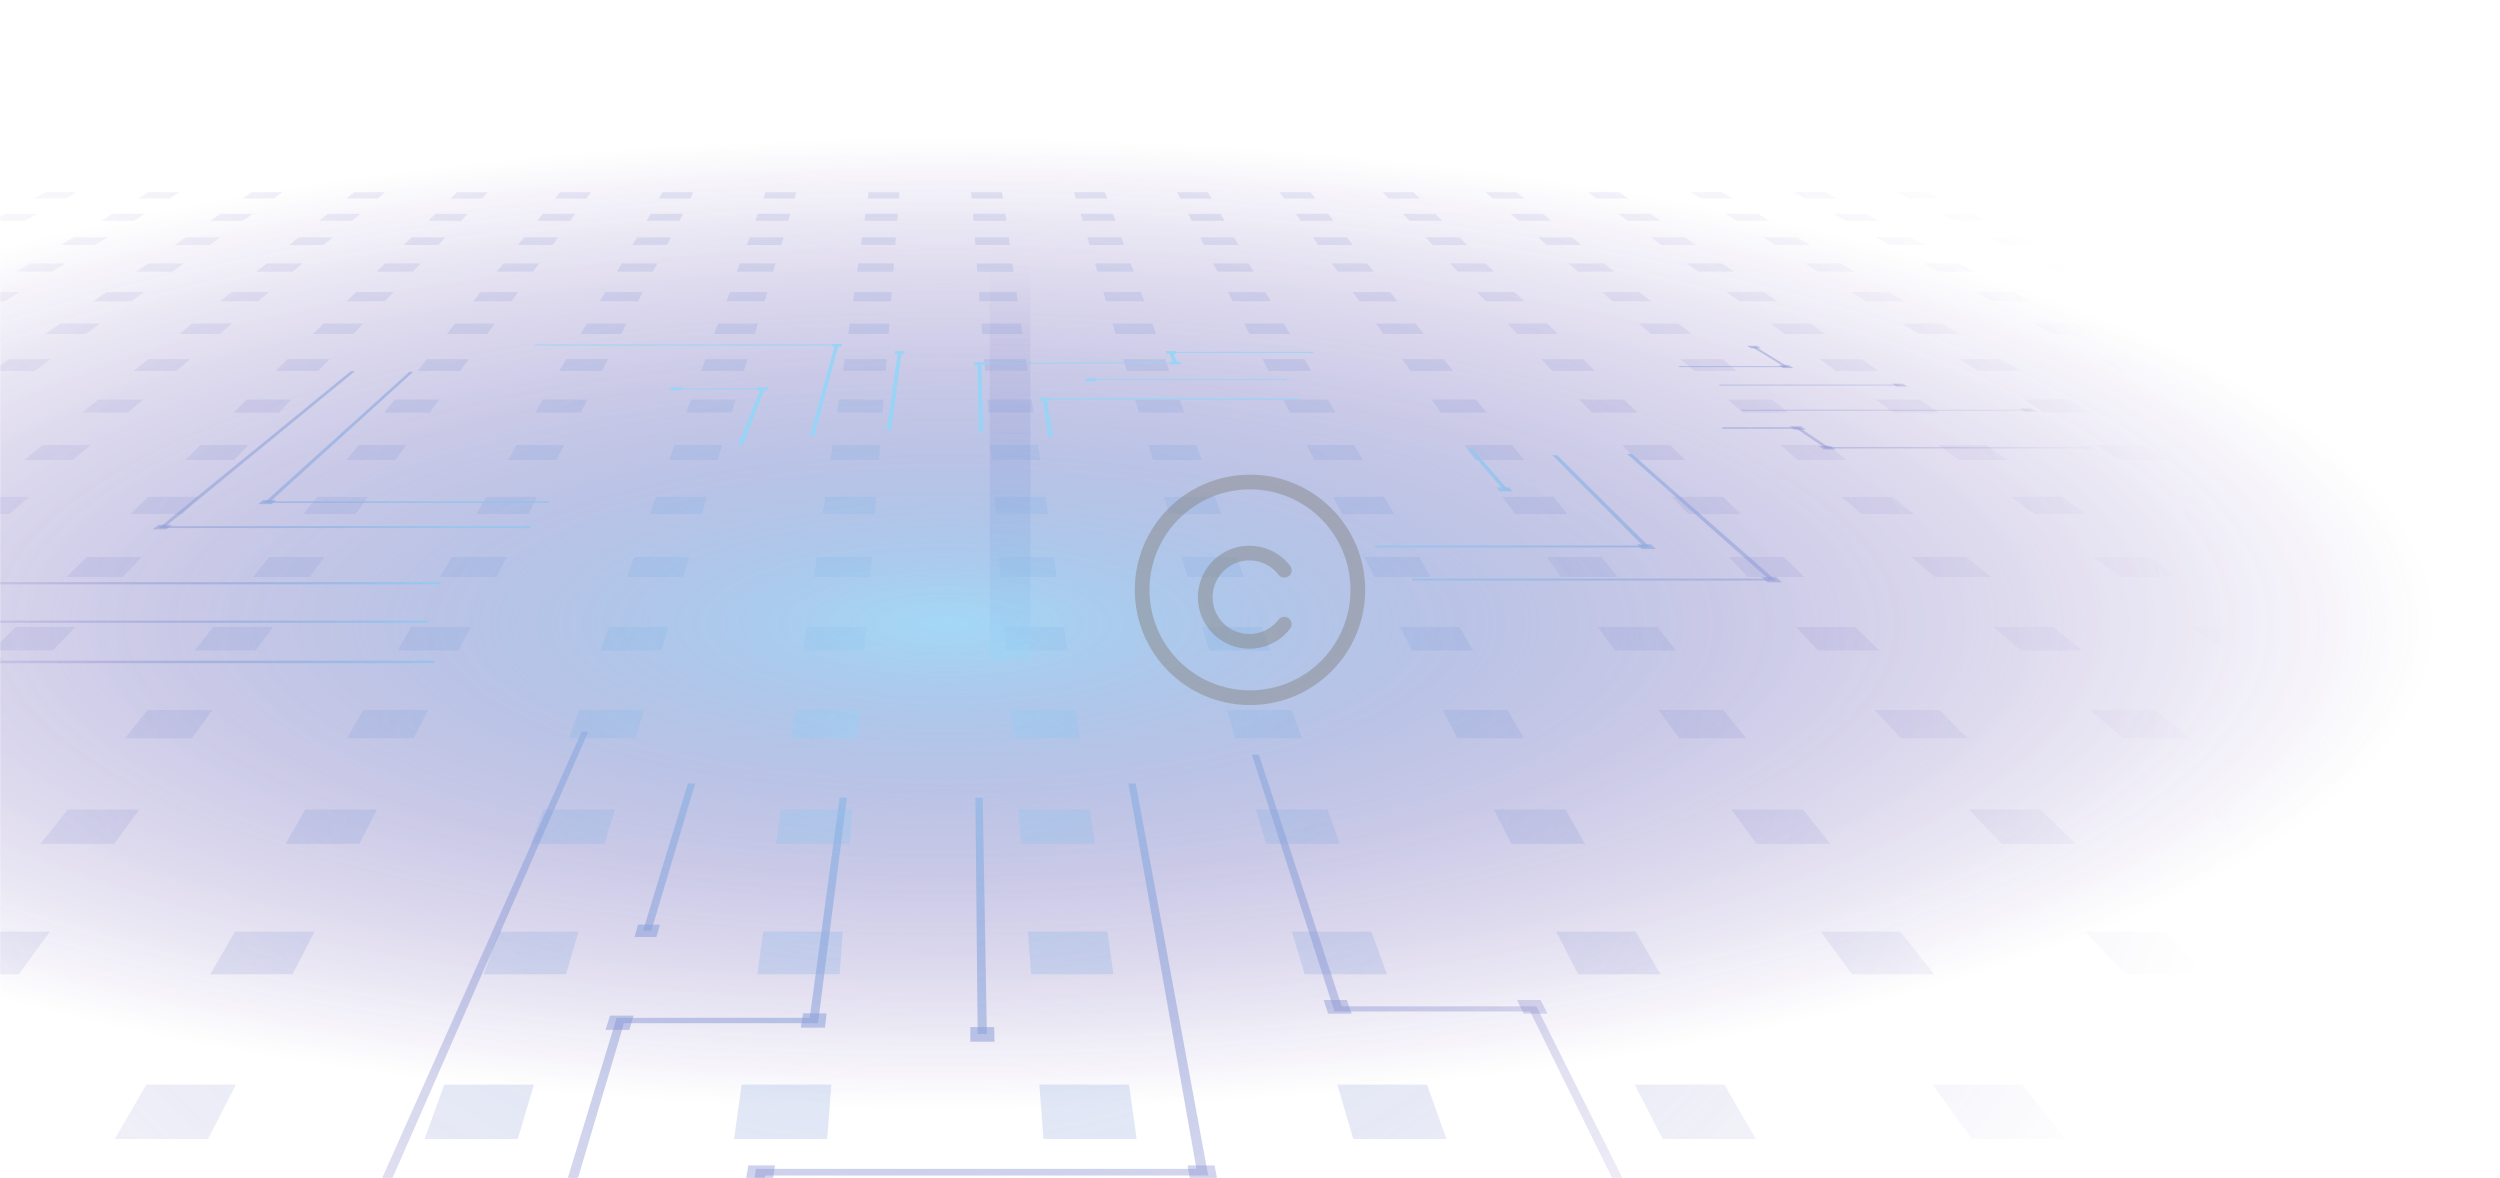 <svg xmlns="http://www.w3.org/2000/svg" width="1530" height="721" viewBox="0 0 1530 721" fill="none"><g clip-path="url(#clip0_22120_183)"><g opacity="0.7"><mask id="mask0_22120_183" style="mask-type:luminance" maskUnits="userSpaceOnUse" x="0" y="-252" width="2025" height="974"><path d="M0 -252H2024.24V721.192H0V-252Z" fill="white"></path></mask><g mask="url(#mask0_22120_183)"><path opacity="0.89" d="M576.715 679.151C67.722 679.151 -344.898 545.997 -344.898 381.743C-344.898 217.489 67.722 84.335 576.715 84.335C1085.71 84.335 1498.33 217.489 1498.33 381.743C1498.33 545.997 1085.71 679.151 576.715 679.151Z" fill="url(#paint0_radial_22120_183)"></path></g><mask id="mask1_22120_183" style="mask-type:luminance" maskUnits="userSpaceOnUse" x="0" y="-252" width="2025" height="974"><path d="M0 -252H2024.24V721.192H0V-252Z" fill="white"></path></mask><g mask="url(#mask1_22120_183)"><path opacity="0.45" d="M1443.05 121.511H1423.78L1412.49 117.618H1431.37L1443.05 121.511ZM1379.21 121.511H1359.94L1349.43 117.618H1368.31L1379.21 121.511ZM1315.56 121.511H1296.29L1286.76 117.618H1305.64L1315.56 121.511ZM1251.72 121.511H1232.45L1223.69 117.618H1242.57L1251.72 121.511ZM1187.88 121.511H1168.61L1160.63 117.618H1179.51L1187.88 121.511ZM1124.23 121.511H1104.96L1097.96 117.618H1116.84L1124.23 121.511ZM1060.39 121.511H1041.12L1034.89 117.618H1053.77L1060.39 121.511ZM996.549 121.511H977.28L971.83 117.618H990.71L996.549 121.511ZM932.903 121.511H913.634L909.157 117.618H928.037L932.903 121.511ZM869.061 121.511H849.792L846.094 117.618H864.974L869.061 121.511ZM805.22 121.511H785.95L783.031 117.618H801.911L805.22 121.511ZM741.573 121.511H722.304L720.357 117.618H739.237L741.573 121.511ZM677.732 121.511H658.462L657.295 117.618H676.175L677.732 121.511ZM613.89 121.511H594.621L594.232 117.618H613.111L613.89 121.511ZM550.244 121.511H530.974L531.558 117.618H550.438L550.244 121.511ZM486.402 121.511H467.133L468.495 117.618H487.375L486.402 121.511ZM422.561 121.511H403.292L405.432 117.618H424.312L422.561 121.511ZM358.914 121.511H339.644L342.759 117.618H361.639L358.914 121.511ZM295.072 121.511H275.803L279.696 117.618H298.576L295.072 121.511ZM231.231 121.511H211.962L216.828 117.618H235.708L231.231 121.511ZM167.584 121.511H148.315L153.96 117.618H172.839L167.584 121.511ZM103.743 121.511H84.474L90.897 117.618H109.777L103.743 121.511ZM39.901 121.511H20.632L28.029 117.618H46.908L39.901 121.511ZM-23.745 121.511H-43.014L-34.84 117.618H-15.96L-23.745 121.511ZM-87.587 121.511H-106.856L-97.902 117.618H-79.023L-87.587 121.511ZM-151.428 121.511H-170.697L-160.771 117.618H-141.891L-151.428 121.511ZM-215.27 121.511H-234.539L-223.834 117.618H-204.954L-215.27 121.511ZM-267.628 117.618L-278.916 121.511H-298.185L-286.702 117.618H-267.628ZM1483.34 135.136H1463.29L1451.03 130.854H1470.88L1483.34 135.136ZM1416.58 135.136H1396.53L1385.05 130.854H1404.9L1416.58 135.136ZM1349.82 135.136H1329.77L1319.26 130.854H1339.11L1349.82 135.136ZM1283.06 135.136H1263.01L1253.47 130.854H1273.33L1283.06 135.136ZM1216.49 135.136H1196.44L1187.88 130.854H1207.73L1216.49 135.136ZM1149.73 135.136H1129.68L1121.9 130.854H1141.75L1149.73 135.136ZM1082.97 135.136H1062.92L1056.11 130.854H1075.96L1082.97 135.136ZM1016.21 135.136H996.16L990.321 130.854H1010.17L1016.21 135.136ZM949.447 135.136H929.399L924.533 130.854H944.386L949.447 135.136ZM882.686 135.136H862.638L858.551 130.854H878.404L882.686 135.136ZM816.119 135.136H796.072L792.958 130.854H812.811L816.119 135.136ZM749.358 135.136H729.311L727.17 130.854H747.023L749.358 135.136ZM682.598 135.136H662.55L661.382 130.854H681.235L682.598 135.136ZM615.837 135.136H595.789L595.4 130.854H615.253L615.837 135.136ZM549.076 135.136H529.028L529.612 130.854H549.465L549.076 135.136ZM482.314 135.136H462.267L463.824 130.854H483.677L482.314 135.136ZM415.748 135.136H395.7L398.231 130.854H418.084L415.748 135.136ZM348.987 135.136H328.939L332.249 130.854H352.102L348.987 135.136ZM282.226 135.136H262.179L266.461 130.854H286.314L282.226 135.136ZM215.465 135.136H195.418L200.673 130.854H220.526L215.465 135.136ZM148.704 135.136H128.657L134.885 130.854H154.738L148.704 135.136ZM81.943 135.136H61.895L68.903 130.854H88.756L81.943 135.136ZM15.377 135.136H-4.671L3.31 130.854H23.163L15.377 135.136ZM-51.384 135.136H-71.431L-62.478 130.854H-42.82L-51.384 135.136ZM-118.145 135.136H-138.193L-128.266 130.854H-108.413L-118.145 135.136ZM-184.906 135.136H-204.954L-194.248 130.854H-174.395L-184.906 135.136ZM-251.667 135.136H-271.715L-260.036 130.854H-240.183L-251.667 135.136ZM-318.428 135.136H-338.476L-325.824 130.854H-305.971L-318.428 135.136ZM1527.52 149.928H1506.5L1492.88 145.257H1513.7L1527.52 149.928ZM1457.65 149.928H1436.43L1423.98 145.257H1444.8L1457.65 149.928ZM1387.58 149.928H1366.56L1355.07 145.257H1375.9L1387.58 149.928ZM1317.7 149.928H1296.68L1286.17 145.257H1307L1317.7 149.928ZM1247.63 149.928H1226.61L1217.07 145.257H1237.9L1247.63 149.928ZM1177.76 149.928H1156.74L1148.17 145.257H1169L1177.76 149.928ZM1107.69 149.928H1086.67L1079.27 145.257H1100.1L1107.69 149.928ZM1037.81 149.928H1016.79L1010.37 145.257H1031.19L1037.81 149.928ZM967.743 149.928H946.722L941.272 145.257H962.098L967.743 149.928ZM897.868 149.928H876.847L872.37 145.257H893.196L897.868 149.928ZM827.798 149.928H806.777L803.468 145.257H824.294L827.798 149.928ZM757.923 149.928H736.902L734.566 145.257H755.198L757.923 149.928ZM687.853 149.928H666.832L665.469 145.257H686.296L687.853 149.928ZM617.977 149.928H596.957L596.567 145.257H617.394L617.977 149.928ZM547.908 149.928H526.887L527.471 145.257H548.297L547.908 149.928ZM478.033 149.928H457.012L458.764 145.257H479.59L478.033 149.928ZM408.158 149.928H387.136L389.861 145.257H410.687L408.158 149.928ZM338.088 149.928H317.067L320.765 145.257H341.591L338.088 149.928ZM268.212 149.928H247.191L251.863 145.257H272.494L268.212 149.928ZM198.142 149.928H177.121L182.766 145.257H203.592L198.142 149.928ZM128.267 149.928H107.051L113.864 145.257H134.691L128.267 149.928ZM58.197 149.928H37.176L44.962 145.257H65.788L58.197 149.928ZM-11.678 149.928H-32.699L-23.94 145.257H-3.114L-11.678 149.928ZM-81.748 149.928H-102.768L-93.037 145.257H-72.21L-81.748 149.928ZM-151.623 149.928H-172.643L-161.744 145.257H-140.918L-151.623 149.928ZM-221.693 149.928H-242.713L-230.841 145.257H-210.209L-221.693 149.928ZM-291.568 149.928H-312.589L-299.743 145.257H-278.916L-291.568 149.928ZM-361.638 149.928H-382.659L-368.84 145.257H-348.013L-361.638 149.928ZM1576.18 166.278H1553.99L1539.01 161.217H1561L1576.18 166.278ZM1502.61 166.278H1480.42L1466.6 161.217H1488.4L1502.61 166.278ZM1429.23 166.278H1407.04L1394.39 161.217H1416.19L1429.23 166.278ZM1355.66 166.278H1333.47L1321.79 161.217H1343.59L1355.66 166.278ZM1282.08 166.278H1259.9L1249.38 161.217H1271.18L1282.08 166.278ZM1208.51 166.278H1186.32L1176.98 161.217H1198.78L1208.51 166.278ZM1134.94 166.278H1112.75L1104.57 161.217H1126.37L1134.94 166.278ZM1061.56 166.278H1039.37L1032.17 161.217H1053.97L1061.56 166.278ZM987.985 166.278H965.797L959.763 161.217H981.562L987.985 166.278ZM914.412 166.278H892.223L887.357 161.217H909.157L914.412 166.278ZM840.838 166.278H818.65L814.952 161.217H836.751L840.838 166.278ZM767.265 166.278H745.076L742.352 161.217H764.151L767.265 166.278ZM693.886 166.278H671.698L670.141 161.217H691.94L693.886 166.278ZM620.313 166.278H598.124L597.735 161.217H619.535L620.313 166.278ZM546.74 166.278H524.551L525.33 161.217H547.129L546.74 166.278ZM473.167 166.278H450.978L452.73 161.217H474.529L473.167 166.278ZM399.593 166.278H377.599L380.518 161.217H402.318L399.593 166.278ZM326.215 166.278H304.026L308.113 161.217H329.912L326.215 166.278ZM252.641 166.278H230.453L235.708 161.217H257.507L252.641 166.278ZM179.068 166.278H156.879L163.302 161.217H185.102L179.068 166.278ZM105.495 166.278H83.306L90.702 161.217H112.501L105.495 166.278ZM31.921 166.278H9.732L18.297 161.217H40.096L31.921 166.278ZM-41.457 166.278H-63.646L-53.914 161.217H-32.115L-41.457 166.278ZM-115.031 166.278H-137.22L-126.32 161.217H-104.52L-115.031 166.278ZM-188.604 166.278H-210.793L-198.92 161.217H-177.121L-188.604 166.278ZM-262.177 166.278H-284.366L-271.326 161.217H-249.526L-262.177 166.278ZM-335.556 166.278H-357.745L-343.537 161.217H-321.737L-335.556 166.278ZM-409.129 166.278H-431.318L-415.941 161.217H-394.143L-409.129 166.278ZM1630.1 184.379H1606.74L1590.2 178.735H1613.16L1630.1 184.379ZM1552.63 184.379H1529.27L1513.9 178.735H1536.87L1552.63 184.379ZM1475.17 184.379H1451.81L1437.79 178.735H1460.76L1475.17 184.379ZM1397.7 184.379H1374.34L1361.5 178.735H1384.46L1397.7 184.379ZM1320.23 184.379H1296.88L1285.2 178.735H1308.17L1320.23 184.379ZM1242.77 184.379H1219.41L1209.09 178.735H1232.06L1242.77 184.379ZM1165.3 184.379H1141.94L1132.8 178.735H1155.76L1165.3 184.379ZM1087.83 184.379H1064.48L1056.5 178.735H1079.47L1087.83 184.379ZM1010.37 184.379H987.012L980.395 178.735H1003.36L1010.37 184.379ZM932.708 184.379H909.352L903.902 178.735H926.869L932.708 184.379ZM855.242 184.379H831.885L827.798 178.735H850.765L855.242 184.379ZM777.776 184.379H754.419L751.5 178.735H774.467L777.776 184.379ZM700.31 184.379H676.953L675.201 178.735H698.169L700.31 184.379ZM622.843 184.379H599.487L599.098 178.735H622.065L622.843 184.379ZM545.378 184.379H522.021L522.799 178.735H545.767L545.378 184.379ZM467.911 184.379H444.555L446.696 178.735H469.663L467.911 184.379ZM390.445 184.379H367.089L370.397 178.735H393.365L390.445 184.379ZM312.979 184.379H289.622L294.099 178.735H317.067L312.979 184.379ZM235.513 184.379H212.156L217.995 178.735H240.963L235.513 184.379ZM158.047 184.379H134.691L141.697 178.735H164.665L158.047 184.379ZM80.386 184.379H57.029L65.204 178.735H88.172L80.386 184.379ZM2.92 184.379H-20.437L-10.899 178.735H12.068L2.92 184.379ZM-74.546 184.379H-97.902L-87.197 178.735H-64.23L-74.546 184.379ZM-152.012 184.379H-175.369L-163.301 178.735H-140.334L-152.012 184.379ZM-229.478 184.379H-252.835L-239.599 178.735H-216.632L-229.478 184.379ZM-306.944 184.379H-330.301L-315.898 178.735H-292.931L-306.944 184.379ZM-384.411 184.379H-407.767L-392.001 178.735H-369.034L-384.411 184.379ZM-461.876 184.379H-485.233L-468.3 178.735H-445.332L-461.876 184.379ZM1690.24 204.427H1665.52L1647.03 198.004H1671.36L1690.24 204.427ZM1608.3 204.427H1583.58L1566.45 198.004H1590.78L1608.3 204.427ZM1526.36 204.427H1501.64L1485.87 198.004H1510.2L1526.36 204.427ZM1444.61 204.427H1419.89L1405.48 198.004H1429.81L1444.61 204.427ZM1362.66 204.427H1337.95L1324.9 198.004H1349.23L1362.66 204.427ZM1280.72 204.427H1256L1244.52 198.004H1268.85L1280.72 204.427ZM1198.97 204.427H1174.25L1164.13 198.004H1188.46L1198.97 204.427ZM1117.03 204.427H1092.31L1083.55 198.004H1107.88L1117.03 204.427ZM1035.09 204.427H1010.37L1002.97 198.004H1027.3L1035.09 204.427ZM953.34 204.427H928.621L922.587 198.004H946.917L953.34 204.427ZM871.397 204.427H846.678L842.006 198.004H866.336L871.397 204.427ZM789.454 204.427H764.735L761.426 198.004H785.756L789.454 204.427ZM707.511 204.427H682.792L680.846 198.004H705.176L707.511 204.427ZM625.763 204.427H601.044L600.655 198.004H624.79L625.763 204.427ZM543.82 204.427H519.101L520.075 198.004H544.404L543.82 204.427ZM461.877 204.427H437.158L439.494 198.004H463.824L461.877 204.427ZM380.129 204.427H355.41L359.108 198.004H383.438L380.129 204.427ZM298.187 204.427H273.467L278.528 198.004H302.858L298.187 204.427ZM216.244 204.427H191.525L197.948 198.004H222.278L216.244 204.427ZM134.496 204.427H109.777L117.562 198.004H141.892L134.496 204.427ZM52.553 204.427H27.834L36.982 198.004H61.311L52.553 204.427ZM-29.39 204.427H-54.109L-43.599 198.004H-19.269L-29.39 204.427ZM-111.332 204.427H-136.052L-123.984 198.004H-99.654L-111.332 204.427ZM-193.08 204.427H-217.8L-204.37 198.004H-180.04L-193.08 204.427ZM-275.023 204.427H-299.743L-284.95 198.004H-260.62L-275.023 204.427ZM-356.966 204.427H-381.685L-365.53 198.004H-341.201L-356.966 204.427ZM-438.715 204.427H-463.434L-445.916 198.004H-421.586L-438.715 204.427ZM-520.658 204.427H-545.376L-526.497 198.004H-502.167L-520.658 204.427ZM1757.59 227.005H1731.5L1710.68 219.803H1736.18L1757.59 227.005ZM1670.78 227.005H1644.7L1625.43 219.803H1651.12L1670.78 227.005ZM1583.97 227.005H1557.89L1540.17 219.803H1565.87L1583.97 227.005ZM1496.96 227.005H1470.88L1454.73 219.803H1480.42L1496.96 227.005ZM1410.16 227.005H1384.07L1369.48 219.803H1395.17L1410.16 227.005ZM1323.35 227.005H1297.27L1284.22 219.803H1309.92L1323.35 227.005ZM1236.54 227.005H1210.46L1198.97 219.803H1224.67L1236.54 227.005ZM1149.73 227.005H1123.65L1113.72 219.803H1139.41L1149.73 227.005ZM1062.92 227.005H1036.84L1028.47 219.803H1054.16L1062.92 227.005ZM976.112 227.005H950.031L943.218 219.803H968.911L976.112 227.005ZM889.304 227.005H863.222L857.967 219.803H883.659L889.304 227.005ZM802.495 227.005H776.413L772.715 219.803H798.408L802.495 227.005ZM715.686 227.005H689.604L687.464 219.803H713.156L715.686 227.005ZM628.877 227.005H602.796L602.212 219.803H627.904L628.877 227.005ZM542.068 227.005H515.987L516.96 219.803H542.652L542.068 227.005ZM455.26 227.005H429.178L431.709 219.803H457.401L455.26 227.005ZM368.451 227.005H342.37L346.457 219.803H372.149L368.451 227.005ZM281.643 227.005H255.561L261.206 219.803H286.898L281.643 227.005ZM194.834 227.005H168.752L175.954 219.803H201.646L194.834 227.005ZM108.025 227.005H81.943L90.702 219.803H116.394L108.025 227.005ZM21.216 227.005H-4.866L5.451 219.803H31.142L21.216 227.005ZM-65.592 227.005H-91.674L-79.802 219.803H-54.109L-65.592 227.005ZM-152.401 227.005H-178.483L-165.053 219.803H-139.361L-152.401 227.005ZM-239.21 227.005H-265.292L-250.304 219.803H-224.612L-239.21 227.005ZM-326.019 227.005H-352.1L-335.556 219.803H-309.864L-326.019 227.005ZM-412.828 227.005H-438.909L-420.807 219.803H-395.116L-412.828 227.005ZM-499.636 227.005H-525.718L-506.06 219.803H-480.367L-499.636 227.005ZM-586.445 227.005H-612.526L-591.311 219.803H-565.619L-586.445 227.005ZM1833.49 252.503H1805.66L1782.11 244.522H1809.36L1833.49 252.503ZM1741.04 252.503H1713.21L1691.41 244.328H1718.66L1741.04 252.503ZM1648.59 252.503H1620.75L1600.71 244.522H1627.96L1648.59 252.503ZM1556.33 252.503H1528.5L1510.2 244.522H1537.45L1556.33 252.503ZM1463.88 252.503H1436.04L1419.5 244.522H1446.75L1463.88 252.503ZM1371.62 252.503H1343.78L1328.99 244.522H1356.24L1371.62 252.503ZM1279.16 252.503H1251.33L1238.48 244.522H1265.73L1279.16 252.503ZM1186.71 252.503H1158.88L1147.78 244.522H1175.03L1186.71 252.503ZM1094.45 252.503H1066.62L1057.28 244.522H1084.53L1094.45 252.503ZM1002 252.503H974.166L966.575 244.522H993.824L1002 252.503ZM909.741 252.503H881.907L876.068 244.522H903.318L909.741 252.503ZM817.287 252.503H789.454L785.366 244.522H812.616L817.287 252.503ZM724.834 252.503H697.001L694.665 244.522H721.915L724.834 252.503ZM632.575 252.503H604.742L604.158 244.522H631.408L632.575 252.503ZM540.122 252.503H512.289L513.457 244.522H540.706L540.122 252.503ZM447.864 252.503H420.03L422.95 244.522H450.199L447.864 252.503ZM355.41 252.503H327.577L332.249 244.522H359.498L355.41 252.503ZM262.957 252.503H235.124L241.547 244.522H268.796L262.957 252.503ZM170.699 252.503H142.865L151.04 244.522H178.289L170.699 252.503ZM78.245 252.503H50.412L60.338 244.522H87.588L78.245 252.503ZM-14.013 252.503H-41.847L-30.169 244.522H-2.919L-14.013 252.503ZM-106.466 252.503H-134.3L-120.87 244.522H-93.621L-106.466 252.503ZM-198.725 252.503H-226.559L-211.377 244.522H-184.127L-198.725 252.503ZM-291.179 252.503H-319.012L-302.078 244.522H-274.829L-291.179 252.503ZM-383.632 252.503H-411.465L-392.78 244.522H-365.53L-383.632 252.503ZM-475.891 252.503H-503.724L-483.287 244.522H-456.037L-475.891 252.503ZM-568.344 252.503H-596.177L-573.988 244.522H-546.739L-568.344 252.503ZM-660.602 252.503H-688.435L-664.495 244.522H-637.246L-660.602 252.503ZM1919.72 281.504H1889.94L1863.08 272.356H1892.28L1919.72 281.504ZM1821.04 281.504H1791.26L1766.54 272.356H1795.73L1821.04 281.504ZM1722.36 281.504H1692.58L1669.8 272.356H1699L1722.36 281.504ZM1623.67 281.504H1593.89L1573.07 272.356H1602.26L1623.67 281.504ZM1524.99 281.504H1495.21L1476.53 272.356H1505.72L1524.99 281.504ZM1426.31 281.504H1396.53L1379.79 272.356H1408.99L1426.31 281.504ZM1327.43 281.504H1297.66L1282.86 272.356H1312.06L1327.43 281.504ZM1228.75 281.504H1198.97L1186.32 272.356H1215.52L1228.75 281.504ZM1130.07 281.504H1100.29L1089.59 272.356H1118.78L1130.07 281.504ZM1031.39 281.504H1001.61L992.851 272.356H1022.05L1031.39 281.504ZM932.708 281.504H902.928L896.116 272.356H925.312L932.708 281.504ZM834.026 281.504H804.247L799.575 272.356H828.771L834.026 281.504ZM735.344 281.504H705.565L702.84 272.356H732.036L735.344 281.504ZM636.663 281.504H606.883L606.105 272.356H635.301L636.663 281.504ZM537.981 281.504H508.202L509.564 272.356H538.76L537.981 281.504ZM439.3 281.504H409.52L412.829 272.356H442.024L439.3 281.504ZM340.618 281.504H310.838L316.093 272.356H345.289L340.618 281.504ZM241.936 281.504H212.156L219.553 272.356H248.748L241.936 281.504ZM143.254 281.504H113.475L122.817 272.356H152.013L143.254 281.504ZM44.573 281.504H14.793L26.082 272.356H55.278L44.573 281.504ZM-54.304 281.504H-84.083L-70.653 272.356H-41.457L-54.304 281.504ZM-152.985 281.504H-182.765L-167.389 272.356H-138.193L-152.985 281.504ZM-251.667 281.504H-281.447L-264.123 272.356H-234.928L-251.667 281.504ZM-350.349 281.504H-380.128L-360.664 272.356H-331.469L-350.349 281.504ZM-449.03 281.504H-478.81L-457.4 272.356H-428.204L-449.03 281.504ZM-547.712 281.504H-577.491L-554.135 272.356H-524.939L-547.712 281.504ZM-646.394 281.504H-676.173L-650.87 272.356H-621.675L-646.394 281.504ZM-745.075 281.504H-774.855L-747.411 272.356H-718.216L-745.075 281.504ZM2018.6 314.592H1986.68L1955.92 304.082H1987.06L2018.6 314.592ZM1912.71 314.592H1880.79L1852.18 304.082H1883.32L1912.71 314.592ZM1806.83 314.592H1774.91L1748.63 304.082H1779.77L1806.83 314.592ZM1700.75 314.592H1668.83L1644.89 304.082H1676.03L1700.75 314.592ZM1594.87 314.592H1562.95L1541.34 304.082H1572.48L1594.87 314.592ZM1488.98 314.592H1457.06L1437.79 304.082H1468.94L1488.98 314.592ZM1382.91 314.592H1350.99L1334.05 304.082H1365.19L1382.91 314.592ZM1277.02 314.592H1245.1L1230.51 304.082H1261.65L1277.02 314.592ZM1171.14 314.592H1139.22L1126.96 304.082H1158.1L1171.14 314.592ZM1065.26 314.592H1033.34L1023.22 304.082H1054.36L1065.26 314.592ZM959.179 314.592H927.258L919.473 304.082H950.615L959.179 314.592ZM853.296 314.592H821.375L815.925 304.082H847.067L853.296 314.592ZM747.412 314.592H715.491L712.377 304.082H743.519L747.412 314.592ZM641.334 314.592H609.414L608.635 304.082H639.777L641.334 314.592ZM535.451 314.592H503.53L505.087 304.082H536.229L535.451 314.592ZM429.568 314.592H397.647L401.54 304.082H432.682L429.568 314.592ZM323.49 314.592H291.569L297.603 304.082H328.745L323.49 314.592ZM217.606 314.592H185.686L194.055 304.082H225.197L217.606 314.592ZM111.723 314.592H79.802L90.507 304.082H121.649L111.723 314.592ZM5.645 314.592H-26.276L-13.235 304.082H17.907L5.645 314.592ZM-100.238 314.592H-132.159L-116.783 304.082H-85.641L-100.238 314.592ZM-206.122 314.592H-238.042L-220.33 304.082H-189.188L-206.122 314.592ZM-312.2 314.592H-344.12L-324.073 304.082H-292.931L-312.2 314.592ZM-418.083 314.592H-450.003L-427.62 304.082H-396.478L-418.083 314.592ZM-523.966 314.592H-555.887L-531.363 304.082H-500.221L-523.966 314.592ZM-630.044 314.592H-661.965L-635.105 304.082H-603.962L-630.044 314.592ZM-735.927 314.592H-767.848L-738.653 304.082H-707.51L-735.927 314.592ZM-841.811 314.592H-873.732L-842.2 304.082H-811.058L-841.811 314.592ZM2133.43 353.131H2098.98L2063.17 340.869H2096.84L2133.43 353.131ZM2018.99 353.131H1984.53L1951.45 340.869H1985.12L2018.99 353.131ZM1904.73 353.131H1870.28L1839.72 340.869H1873.4L1904.73 353.131ZM1790.29 353.131H1755.83L1728 340.869H1761.67L1790.29 353.131ZM1676.03 353.131H1641.58L1616.47 340.869H1650.15L1676.03 353.131ZM1561.58 353.131H1527.13L1504.75 340.869H1538.42L1561.58 353.131ZM1447.33 353.131H1412.88L1393.22 340.869H1426.7L1447.33 353.131ZM1332.88 353.131H1298.43L1281.31 340.869H1314.98L1332.88 353.131ZM1218.63 353.131H1184.18L1169.78 340.869H1203.45L1218.63 353.131ZM1104.18 353.131H1069.73L1058.06 340.869H1091.73L1104.18 353.131ZM989.932 353.131H955.481L946.527 340.869H980.2L989.932 353.131ZM875.484 353.131H841.033L834.805 340.869H868.477L875.484 353.131ZM761.232 353.131H726.781L723.082 340.869H756.755L761.232 353.131ZM646.784 353.131H612.333L611.36 340.869H645.032L646.784 353.131ZM532.531 353.131H498.08L499.832 340.869H533.505L532.531 353.131ZM418.084 353.131H383.633L388.11 340.869H421.782L418.084 353.131ZM303.831 353.131H269.38L276.582 340.869H310.254L303.831 353.131ZM189.384 353.131H154.933L164.665 340.869H198.532L189.384 353.131ZM75.131 353.131H40.68L53.137 340.869H86.809L75.131 353.131ZM-39.316 353.131H-73.767L-58.586 340.869H-24.913L-39.316 353.131ZM-153.569 353.131H-188.02L-170.114 340.869H-136.441L-153.569 353.131ZM-268.016 353.131H-302.468L-281.836 340.869H-248.164L-268.016 353.131ZM-382.269 353.131H-416.72L-393.558 340.869H-359.886L-382.269 353.131ZM-496.716 353.131H-531.168L-505.281 340.869H-471.608L-496.716 353.131ZM-610.97 353.131H-645.421L-616.809 340.869H-583.136L-610.97 353.131ZM-725.417 353.131H-759.868L-728.531 340.869H-694.859L-725.417 353.131ZM-839.67 353.131H-874.121L-840.059 340.869H-806.386L-839.67 353.131ZM-953.922 353.131H-988.373L-951.782 340.869H-918.109L-953.922 353.131ZM2267.73 398.092H2230.36L2188.13 383.689H2224.52L2267.73 398.092ZM2143.55 398.092H2106.18L2067.06 383.689H2103.46L2143.55 398.092ZM2019.37 398.092H1982L1946.19 383.689H1982.59L2019.37 398.092ZM1895.2 398.092H1857.82L1825.13 383.689H1861.52L1895.2 398.092ZM1771.02 398.092H1733.65L1704.06 383.689H1740.46L1771.02 398.092ZM1646.84 398.092H1609.47L1583 383.689H1619.39L1646.84 398.092ZM1522.66 398.092H1485.29L1462.12 383.689H1498.52L1522.66 398.092ZM1398.48 398.092H1361.11L1341.06 383.689H1377.46L1398.48 398.092ZM1274.3 398.092H1236.93L1219.99 383.689H1256.39L1274.3 398.092ZM1150.12 398.092H1112.75L1098.93 383.689H1135.33L1150.12 398.092ZM1025.75 398.092H988.374L977.864 383.689H1014.26L1025.75 398.092ZM901.566 398.092H864.195L856.799 383.689H893.196L901.566 398.092ZM777.387 398.092H740.016L735.734 383.689H772.131L777.387 398.092ZM653.207 398.092H615.837L614.669 383.689H651.066L653.207 398.092ZM529.028 398.092H491.657L493.798 383.689H530.196L529.028 398.092ZM404.848 398.092H367.478L372.733 383.689H409.131L404.848 398.092ZM280.669 398.092H243.298L251.668 383.689H288.065L280.669 398.092ZM156.49 398.092H119.119L130.603 383.689H167L156.49 398.092ZM32.31 398.092H-5.06L9.732 383.689H46.13L32.31 398.092ZM-91.868 398.092H-129.239L-111.332 383.689H-74.936L-91.868 398.092ZM-216.048 398.092H-253.418L-232.398 383.689H-196L-216.048 398.092ZM-340.227 398.092H-377.598L-353.463 383.689H-317.066L-340.227 398.092ZM-464.407 398.092H-501.777L-474.333 383.689H-437.936L-464.407 398.092ZM-588.781 398.092H-626.151L-595.593 383.689H-559.196L-588.781 398.092ZM-712.96 398.092H-750.331L-716.658 383.689H-680.261L-712.96 398.092ZM-837.139 398.092H-874.51L-837.723 383.689H-801.326L-837.139 398.092ZM-961.319 398.092H-998.689L-958.594 383.689H-922.196L-961.319 398.092ZM-1085.5 398.092H-1122.87L-1079.66 383.689H-1043.26L-1085.5 398.092ZM2427.53 451.812H2386.66L2336.25 434.49H2375.95L2427.53 451.812ZM2291.67 451.812H2250.8L2204.09 434.49H2243.79L2291.67 451.812ZM2155.82 451.812H2114.94L2072.12 434.49H2111.83L2155.82 451.812ZM2019.76 451.812H1978.89L1939.77 434.49H1979.67L2019.76 451.812ZM1883.91 451.812H1843.03L1807.8 434.49H1847.51L1883.91 451.812ZM1748.05 451.812H1707.17L1675.64 434.49H1715.35L1748.05 451.812ZM1612.19 451.812H1571.32L1543.48 434.49H1583.19L1612.19 451.812ZM1476.33 451.812H1435.46L1411.52 434.49H1451.22L1476.33 451.812ZM1340.28 451.812H1299.41L1279.16 434.49H1318.87L1340.28 451.812ZM1204.42 451.812H1163.55L1147.2 434.49H1186.91L1204.42 451.812ZM1068.57 451.812H1027.69L1015.04 434.49H1054.75L1068.57 451.812ZM932.708 451.812H891.834L882.881 434.49H922.587L932.708 451.812ZM796.85 451.812H755.976L750.916 434.49H790.622L796.85 451.812ZM660.798 451.812H619.924L618.561 434.49H658.268L660.798 451.812ZM524.941 451.812H484.067L486.596 434.49H526.303L524.941 451.812ZM389.083 451.812H348.209L354.437 434.49H394.143L389.083 451.812ZM253.225 451.812H212.351L222.278 434.49H261.984L253.225 451.812ZM117.367 451.812H76.493L90.313 434.49H130.019L117.367 451.812ZM-18.685 451.812H-59.559L-42.041 434.49H-2.335L-18.685 451.812ZM-154.542 451.812H-195.417L-174.006 434.49H-134.3L-154.542 451.812ZM-290.4 451.812H-331.274L-306.166 434.49H-266.46L-290.4 451.812ZM-426.258 451.812H-467.132L-438.325 434.49H-398.619L-426.258 451.812ZM-562.115 451.812H-602.989L-570.29 434.49H-530.584L-562.115 451.812ZM-698.167 451.812H-739.041L-702.645 434.49H-662.938L-698.167 451.812ZM-834.025 451.812H-874.9L-834.609 434.49H-794.903L-834.025 451.812ZM-969.883 451.812H-1010.76L-966.768 434.49H-927.062L-969.883 451.812ZM-1105.74 451.812H-1146.61L-1098.93 434.49H-1059.22L-1105.74 451.812ZM-1241.79 451.812H-1282.67L-1231.09 434.49H-1191.19L-1241.79 451.812ZM2620.42 516.432H2575.26L2513.95 495.411H2557.74L2620.42 516.432ZM2470.55 516.432H2425.39L2368.75 495.411H2412.54L2470.55 516.432ZM2320.48 516.432H2275.32L2223.16 495.411H2266.95L2320.48 516.432ZM2170.41 516.432H2125.26L2077.77 495.411H2121.56L2170.41 516.432ZM2020.35 516.432H1975.19L1932.37 495.411H1976.16L2020.35 516.432ZM1870.28 516.432H1825.13L1786.78 495.411H1830.58L1870.28 516.432ZM1720.22 516.432H1675.06L1641.39 495.411H1685.18L1720.22 516.432ZM1570.34 516.432H1525.19L1495.99 495.411H1539.79L1570.34 516.432ZM1420.28 516.432H1375.12L1350.6 495.411H1394.39L1420.28 516.432ZM1270.21 516.432H1225.06L1205.01 495.411H1248.8L1270.21 516.432ZM1120.14 516.432H1074.99L1059.61 495.411H1103.41L1120.14 516.432ZM970.079 516.432H924.923L914.218 495.411H958.011L970.079 516.432ZM820.012 516.432H774.856L768.628 495.411H812.422L820.012 516.432ZM670.141 516.432H624.79L623.233 495.411H667.027L670.141 516.432ZM520.075 516.432H474.918L477.838 495.411H521.631L520.075 516.432ZM370.008 516.432H324.852L332.443 495.411H376.237L370.008 516.432ZM219.942 516.432H174.786L186.853 495.411H230.647L219.942 516.432ZM69.876 516.432H24.72L41.458 495.411H85.252L69.876 516.432ZM-80.19 516.432H-125.347L-103.936 495.411H-60.143L-80.19 516.432ZM-230.062 516.432H-275.218L-249.331 495.411H-205.538L-230.062 516.432ZM-380.128 516.432H-425.285L-394.726 495.411H-350.932L-380.128 516.432ZM-530.195 516.432H-575.351L-540.316 495.411H-496.522L-530.195 516.432ZM-680.261 516.432H-725.417L-685.711 495.411H-641.917L-680.261 516.432ZM-830.327 516.432H-875.483L-831.106 495.411H-787.312L-830.327 516.432ZM-980.393 516.432H-1025.55L-976.695 495.411H-932.901L-980.393 516.432ZM-1130.26 516.432H-1175.42L-1121.9 495.411H-1078.3L-1130.26 516.432ZM-1280.33 516.432H-1325.49L-1267.48 495.411H-1223.69L-1280.33 516.432ZM-1430.4 516.432H-1475.55L-1412.88 495.411H-1369.09L-1430.4 516.432ZM2858.27 596.234H2807.85L2731.75 570.153H2780.41L2858.27 596.234ZM2690.88 596.234H2640.47L2570.01 570.153H2618.67L2690.88 596.234ZM2523.49 596.234H2473.08L2408.46 570.153H2457.12L2523.49 596.234ZM2355.9 596.234H2305.49L2246.52 570.153H2295.18L2355.9 596.234ZM2188.52 596.234H2138.1L2084.77 570.153H2133.43L2188.52 596.234ZM2021.13 596.234H1970.71L1923.03 570.153H1971.69L2021.13 596.234ZM1853.54 596.234H1803.13L1761.28 570.153H1809.94L1853.54 596.234ZM1686.15 596.234H1635.74L1599.54 570.153H1648.2L1686.15 596.234ZM1518.76 596.234H1468.35L1437.79 570.153H1486.45L1518.76 596.234ZM1351.18 596.234H1300.77L1276.05 570.153H1324.71L1351.18 596.234ZM1183.79 596.234H1133.38L1114.31 570.153H1162.97L1183.79 596.234ZM1016.21 596.234H965.797L952.366 570.153H1001.03L1016.21 596.234ZM848.819 596.234H798.408L790.622 570.153H839.282L848.819 596.234ZM681.43 596.234H631.019L629.072 570.153H677.732L681.43 596.234ZM513.846 596.234H463.435L467.133 570.153H515.792L513.846 596.234ZM346.457 596.234H296.046L305.388 570.153H354.048L346.457 596.234ZM179.068 596.234H128.657L143.838 570.153H192.498L179.068 596.234ZM11.484 596.234H-38.927L-18.101 570.153H30.559L11.484 596.234ZM-155.905 596.234H-206.316L-179.845 570.153H-131.186L-155.905 596.234ZM-323.294 596.234H-373.706L-341.59 570.153H-292.931L-323.294 596.234ZM-490.877 596.234H-541.289L-503.334 570.153H-454.675L-490.877 596.234ZM-658.266 596.234H-708.678L-665.079 570.153H-616.419L-658.266 596.234ZM-825.655 596.234H-876.067L-826.823 570.153H-778.164L-825.655 596.234ZM-993.239 596.234H-1043.65L-988.568 570.153H-939.909L-993.239 596.234ZM-1160.63 596.234H-1211.04L-1150.31 570.153H-1101.65L-1160.63 596.234ZM-1328.02 596.234H-1378.43L-1312.06 570.153H-1263.4L-1328.02 596.234ZM-1495.6 596.234H-1546.01L-1474 570.153H-1425.34L-1495.6 596.234ZM-1662.99 596.234H-1713.4L-1635.55 570.153H-1586.89L-1662.99 596.234ZM3158.59 697.057H3101.56L3004.63 663.774H3059.52L3158.59 697.057ZM2969.21 697.057H2912.18L2822.45 663.774H2877.34L2969.21 697.057ZM2779.63 697.057H2722.6L2640.27 663.774H2695.16L2779.63 697.057ZM2590.25 697.057H2533.22L2458.09 663.774H2512.98L2590.25 697.057ZM2400.87 697.057H2343.84L2275.91 663.774H2330.8L2400.87 697.057ZM2211.29 697.057H2154.26L2093.73 663.774H2148.61L2211.29 697.057ZM2021.9 697.057H1964.88L1911.54 663.774H1966.43L2021.9 697.057ZM1832.52 697.057H1775.49L1729.36 663.774H1784.25L1832.52 697.057ZM1642.94 697.057H1585.91L1546.99 663.774H1601.88L1642.94 697.057ZM1453.56 697.057H1396.53L1365 663.774H1419.89L1453.56 697.057ZM1263.98 697.057H1206.95L1182.62 663.774H1237.51L1263.98 697.057ZM1074.6 697.057H1017.57L1000.44 663.774H1055.33L1074.6 697.057ZM885.216 697.057H828.187L818.455 663.774H873.343L885.216 697.057ZM695.638 697.057H638.609L636.079 663.774H690.967L695.638 697.057ZM506.255 697.057H449.226L453.898 663.774H508.786L506.255 697.057ZM316.872 697.057H259.843L271.911 663.774H326.799L316.872 697.057ZM127.294 697.057H70.265L89.534 663.774H144.422L127.294 697.057ZM-62.089 697.057H-119.118L-92.647 663.774H-37.759L-62.089 697.057ZM-251.667 697.057H-308.696L-275.023 663.774H-219.941L-251.667 697.057ZM-441.05 697.057H-498.079L-457.01 663.774H-402.122L-441.05 697.057ZM-630.433 697.057H-687.462L-639.192 663.774H-584.304L-630.433 697.057ZM-820.011 697.057H-877.04L-821.568 663.774H-766.68L-820.011 697.057ZM-1009.39 697.057H-1066.42L-1003.56 663.774H-948.667L-1009.39 697.057ZM-1198.78 697.057H-1255.81L-1185.74 663.774H-1130.85L-1198.78 697.057ZM-1388.36 697.057H-1445.38L-1368.11 663.774H-1313.22L-1388.36 697.057ZM-1577.74 697.057H-1634.77L-1550.1 663.774H-1495.21L-1577.74 697.057ZM-1767.12 697.057H-1824.15L-1732.28 663.774H-1677.39L-1767.12 697.057ZM-1956.7 697.057H-2013.73L-1914.66 663.774H-1859.77L-1956.7 697.057ZM3549.82 828.243H3484.22L3356.54 784.45H3419.41L3549.82 828.243ZM3331.63 828.243H3266.03L3147.89 784.45H3210.76L3331.63 828.243ZM3113.44 828.243H3047.84L2939.24 784.45H3002.1L3113.44 828.243ZM2895.44 828.243H2829.85L2730.78 784.45H2793.65L2895.44 828.243ZM2677.25 828.243H2611.66L2522.13 784.45H2584.99L2677.25 828.243ZM2459.26 828.243H2393.66L2313.86 784.45H2376.54L2459.26 828.243ZM2241.07 828.243H2175.47L2105.21 784.45H2168.08L2241.07 828.243ZM2023.07 828.243H1957.48L1896.75 784.45H1959.43L2023.07 828.243ZM1804.88 828.243H1739.29L1688.1 784.45H1750.97L1804.88 828.243ZM1586.69 828.243H1521.1L1479.45 784.45H1542.32L1586.69 828.243ZM1368.7 828.243H1303.11L1270.99 784.45H1333.86L1368.7 828.243ZM1150.51 828.243H1084.92L1062.53 784.45H1125.4L1150.51 828.243ZM932.513 828.243H866.92L854.074 784.45H916.748L932.513 828.243ZM714.323 828.243H648.73L645.422 784.45H708.29L714.323 828.243ZM496.328 828.243H430.735L436.964 784.45H499.832L496.328 828.243ZM278.139 828.243H212.546L228.311 784.45H291.18L278.139 828.243ZM59.949 828.243H-5.644L19.659 784.45H82.527L59.949 828.243ZM-158.046 828.243H-223.639L-188.799 784.45H-125.93L-158.046 828.243ZM-376.235 828.243H-441.829L-397.256 784.45H-334.388L-376.235 828.243ZM-594.231 828.243H-659.824L-605.714 784.45H-543.041L-594.231 828.243ZM-812.42 828.243H-878.013L-814.367 784.45H-751.498L-812.42 828.243ZM-1030.61 828.243H-1096.2L-1023.02 784.45H-960.151L-1030.61 828.243ZM-1248.61 828.243H-1314.2L-1231.48 784.45H-1168.61L-1248.61 828.243ZM-1466.79 828.243H-1532.39L-1440.13 784.45H-1377.26L-1466.79 828.243ZM-1684.79 828.243H-1750.38L-1648.39 784.45H-1585.52L-1684.79 828.243ZM-1902.98 828.243H-1968.57L-1857.04 784.45H-1794.18L-1902.98 828.243ZM-2120.97 828.243H-2186.57L-2065.5 784.45H-2002.83L-2120.97 828.243ZM-2339.16 828.243H-2404.76L-2274.16 784.45H-2211.29L-2339.16 828.243ZM4080.21 1006.14H4002.74L3826.79 945.805H3900.17L4080.21 1006.14ZM3823.28 1006.14H3745.82L3583.1 945.805H3656.48L3823.28 1006.14ZM3566.36 1006.14H3488.89L3339.41 945.805H3412.79L3566.36 1006.14ZM3309.44 1006.14H3231.97L3095.53 945.805H3168.91L3309.44 1006.14ZM3052.32 1006.14H2974.85L2851.65 945.805H2925.03L3052.32 1006.14ZM2795.4 1006.14H2717.93L2607.96 945.805H2681.34L2795.4 1006.14ZM2538.48 1006.14H2461.01L2364.08 945.805H2437.46L2538.48 1006.14ZM2281.55 1006.14H2204.09L2120.39 945.805H2193.77L2281.55 1006.14ZM2024.44 1006.14H1946.97L1876.51 945.805H1950.08L2024.44 1006.14ZM1767.51 1006.14H1690.05L1632.82 945.805H1706.2L1767.51 1006.14ZM1510.59 1006.14H1433.12L1388.94 945.805H1462.32L1510.59 1006.14ZM1253.67 1006.14H1176.2L1145.25 945.805H1218.63L1253.67 1006.14ZM996.549 1006.14H919.083L901.371 945.805H974.75L996.549 1006.14ZM739.626 1006.14H662.161L657.489 945.805H730.868L739.626 1006.14ZM482.704 1006.14H405.238L413.802 945.805H487.18L482.704 1006.14ZM225.781 1006.14H148.315L170.115 945.805H243.493L225.781 1006.14ZM-31.336 1006.14H-108.802L-73.962 945.805H-0.583L-31.336 1006.14ZM-288.259 1006.14H-365.725L-317.649 945.805H-244.271L-288.259 1006.14ZM-545.182 1006.14H-622.648L-561.337 945.805H-487.958L-545.182 1006.14ZM-802.104 1006.14H-879.571L-805.024 945.805H-731.645L-802.104 1006.14ZM-1059.22 1006.14H-1136.69L-1049.1 945.805H-975.722L-1059.22 1006.14ZM-1316.14 1006.14H-1393.61L-1292.79 945.805H-1219.41L-1316.14 1006.14ZM-1573.07 1006.14H-1650.53L-1536.48 945.805H-1463.1L-1573.07 1006.14ZM-1829.99 1006.14H-1907.46L-1780.36 945.805H-1706.98L-1829.99 1006.14ZM-2087.11 1006.14H-2164.57L-2024.24 945.805H-1950.86L-2087.11 1006.14ZM-2344.03 1006.14H-2421.5L-2267.93 945.805H-2194.55L-2344.03 1006.14ZM-2600.95 1006.14H-2678.42L-2511.81 945.805H-2438.43L-2600.95 1006.14ZM-2857.88 1006.14H-2935.34L-2755.5 945.805H-2682.12L-2857.88 1006.14ZM4840.85 1261.31H4746.65L4488.95 1172.95H4577.31L4840.85 1261.31ZM4528.07 1261.31H4433.86L4195.63 1172.95H4283.99L4528.07 1261.31ZM4215.48 1261.31H4121.28L3902.31 1172.95H3990.67L4215.48 1261.31ZM3902.7 1261.31H3808.49L3608.79 1172.95H3697.16L3902.7 1261.31ZM3590.11 1261.31H3495.9L3315.47 1172.95H3403.84L3590.11 1261.31ZM3277.32 1261.31H3183.12L3021.96 1172.95H3110.32L3277.32 1261.31ZM2964.73 1261.31H2870.53L2728.64 1172.95H2817L2964.73 1261.31ZM2651.95 1261.31H2557.74L2435.12 1172.95H2523.49L2651.95 1261.31ZM2339.36 1261.31H2245.16L2142 1172.95H2230.36L2339.36 1261.31ZM2026.58 1261.31H1932.37L1848.48 1172.95H1936.85L2026.58 1261.31ZM1713.99 1261.31H1619.78L1555.16 1172.95H1643.53L1713.99 1261.31ZM1401.2 1261.31H1307L1261.65 1172.95H1350.01L1401.2 1261.31ZM1088.61 1261.31H994.408L968.327 1172.95H1056.69L1088.61 1261.31ZM775.829 1261.31H681.625L674.812 1172.95H763.178L775.829 1261.31ZM463.24 1261.31H369.035L381.687 1172.95H470.052L463.24 1261.31ZM150.456 1261.31H56.251L88.172 1172.95H176.538L150.456 1261.31ZM-162.133 1261.31H-256.338L-205.148 1172.95H-116.783L-162.133 1261.31ZM-474.918 1261.31H-569.122L-498.663 1172.95H-410.297L-474.918 1261.31ZM-787.507 1261.31H-881.712L-791.983 1172.95H-703.618L-787.507 1261.31ZM-1100.29 1261.31H-1194.5L-1085.5 1172.95H-997.132L-1100.29 1261.31ZM-1412.88 1261.31H-1507.08L-1378.82 1172.95H-1290.45L-1412.88 1261.31ZM-1725.66 1261.31H-1819.87L-1672.14 1172.95H-1583.77L-1725.66 1261.31ZM-2038.25 1261.31H-2132.46L-1965.46 1172.95H-1877.09L-2038.25 1261.31ZM-2351.04 1261.31H-2445.24L-2258.97 1172.95H-2170.61L-2351.04 1261.31ZM-2663.63 1261.31H-2757.83L-2552.29 1172.95H-2463.93L-2663.63 1261.31ZM-2976.41 1261.31H-3070.62L-2845.81 1172.95H-2757.44L-2976.41 1261.31ZM-3289 1261.31H-3383.2L-3139.13 1172.95H-3050.76L-3289 1261.31ZM-3601.78 1261.31H-3695.99L-3432.64 1172.95H-3344.28L-3601.78 1261.31Z" fill="url(#paint1_radial_22120_183)"></path></g><mask id="mask2_22120_183" style="mask-type:luminance" maskUnits="userSpaceOnUse" x="0" y="-252" width="2025" height="974"><path d="M0 -252H2024.24V721.192H0V-252Z" fill="white"></path></mask><g mask="url(#mask2_22120_183)"><path d="M599.097 264.182H601.822L600.654 222.529H720.746L717.826 215.912H803.856L803.467 215.328H715.296L718.021 221.945H598.124L599.097 264.182Z" fill="#6EC1F1"></path><path d="M641.528 267.102H644.253L640.75 244.718H795.487L794.903 243.94H638.219L641.528 267.102Z" fill="#6EC1F1"></path><path d="M667.415 232.65H787.896L787.507 232.066H667.415V232.65Z" fill="#6EC1F1"></path><path d="M636.273 245.302H642.891L642.696 243.55H636.078L636.273 245.302Z" fill="#6EC1F1"></path><path d="M664.3 233.235H670.918L670.529 231.483H663.911L664.3 233.235Z" fill="#6EC1F1"></path><path d="M596.178 223.308H602.601L602.406 221.75H596.178V223.308Z" fill="#6EC1F1"></path><path d="M713.934 216.496H720.162L719.384 214.938H713.35L713.934 216.496Z" fill="#6EC1F1"></path><path d="M716.658 222.918H722.887L722.108 221.361H715.88L716.658 222.918Z" fill="#6EC1F1"></path><path d="M917.914 300.773H925.895L923.559 298.243H915.773L917.914 300.773Z" fill="url(#paint2_radial_22120_183)"></path><path d="M1081.8 356.44H1090.75L1086.86 353.131H1077.91L1081.8 356.44Z" fill="url(#paint3_radial_22120_183)"></path><path d="M1004.72 336.004H1013.48L1010.37 333.084H1001.8L1004.72 336.004Z" fill="url(#paint4_radial_22120_183)"></path><path d="M919.862 299.606H922.781L900.787 274.303H898.062L919.862 299.606Z" fill="url(#paint5_radial_22120_183)"></path><path d="M841.812 335.03H1009.79L952.951 278.585H950.031L1005.31 333.862H841.034L841.812 335.03Z" fill="url(#paint6_radial_22120_183)"></path><path d="M864.779 355.272H1086.86L998.69 277.806H995.77L1082 354.104H864L864.779 355.272Z" fill="url(#paint7_radial_22120_183)"></path><path d="M388.303 573.463H401.733L403.874 565.872H390.444L388.303 573.463Z" fill="url(#paint8_radial_22120_183)"></path><path d="M490.099 628.935H504.892L505.865 620.176H491.462L490.099 628.935Z" fill="url(#paint9_radial_22120_183)"></path><path d="M728.726 724.501H745.465L743.324 713.212H726.78L728.726 724.501Z" fill="url(#paint10_radial_22120_183)"></path><path d="M456.037 724.501H472.581L474.333 713.212H457.983L456.037 724.501Z" fill="url(#paint11_radial_22120_183)"></path><path d="M370.591 630.297H385.188L387.719 621.538H373.315L370.591 630.297Z" fill="url(#paint12_radial_22120_183)"></path><path d="M593.841 637.498H608.634L608.439 628.545H593.841V637.498Z" fill="url(#paint13_radial_22120_183)"></path><path d="M932.511 620.37H947.109L942.827 612.001H928.424L932.511 620.37Z" fill="url(#paint14_radial_22120_183)"></path><path d="M812.81 620.37H827.213L824.293 612.001H810.085L812.81 620.37Z" fill="url(#paint15_radial_22120_183)"></path><path d="M-67.54 908.046H-59.754L52.163 738.321H232.593L360.081 447.726H355.994L228.116 733.845H48.66L-67.54 908.046Z" fill="url(#paint16_radial_22120_183)"></path><path d="M285.535 923.812H293.515L381.881 626.21H500.61L518.322 488.211H513.846L495.55 622.901H377.404L285.535 923.812Z" fill="url(#paint17_radial_22120_183)"></path><path d="M393.559 569.569H398.619L425.479 479.452H421.003L393.559 569.569Z" fill="url(#paint18_radial_22120_183)"></path><path d="M598.318 632.827H603.963L601.433 488.211H596.956L598.318 632.827Z" fill="url(#paint19_radial_22120_183)"></path><path d="M428.983 922.254H436.963L468.3 719.441H739.432L695.054 479.452H690.577L732.23 715.353H462.656L428.983 922.254Z" fill="url(#paint20_radial_22120_183)"></path><path d="M1015.62 779.78H1022.44L940.298 615.894H821.179L770.379 461.741H766.097L816.703 619.009H936.405L1015.62 779.78Z" fill="url(#paint21_radial_22120_183)"></path><path d="M409.908 238.879H416.526L417.499 237.127H410.881L409.908 238.879Z" fill="#6EC1F1"></path><path d="M451.756 272.357H454.675L468.105 237.711H413.801L413.412 238.295H465.38L451.756 272.357Z" fill="#6EC1F1"></path><path d="M495.549 266.906H498.274L513.261 210.851H327.77L327.186 211.435H510.925L495.549 266.906Z" fill="#6EC1F1"></path><path d="M542.652 263.209H545.377L551.8 215.717H549.464L542.652 263.209Z" fill="#6EC1F1"></path><path d="M463.045 238.879H469.662L470.246 237.127H463.823L463.045 238.879Z" fill="#6EC1F1"></path><path d="M508.785 212.019H515.013L515.402 210.461H509.369L508.785 212.019Z" fill="#6EC1F1"></path><path d="M547.518 216.496H553.552L553.746 214.938H547.712L547.518 216.496Z" fill="#6EC1F1"></path><path d="M1116.06 275.081H1123.45L1120.14 272.94H1112.94L1116.06 275.081Z" fill="url(#paint22_radial_22120_183)"></path><path d="M1098.15 263.014H1105.35L1102.24 260.873H1095.23L1098.15 263.014Z" fill="url(#paint23_radial_22120_183)"></path><path d="M1091.14 225.255H1097.57L1094.84 223.503H1088.61L1091.14 225.255Z" fill="url(#paint24_radial_22120_183)"></path><path d="M1160.82 236.543H1167.44L1164.33 234.792H1157.71L1160.82 236.543Z" fill="url(#paint25_radial_22120_183)"></path><path d="M1071.68 213.187H1077.71L1075.18 211.629H1069.15L1071.68 213.187Z" fill="url(#paint26_radial_22120_183)"></path><path d="M1239.85 251.92H1246.66L1242.96 249.973H1235.96L1239.85 251.92Z" fill="url(#paint27_radial_22120_183)"></path><path d="M1276.44 275.081H1283.64L1279.36 272.94H1272.16L1276.44 275.081Z" fill="url(#paint28_radial_22120_183)"></path><path d="M1117.42 274.498H1279.75L1278.19 273.525H1118.98L1100.88 261.457H1053.58L1054.55 262.43H1099.51L1117.42 274.498Z" fill="url(#paint29_radial_22120_183)"></path><path d="M1066.23 251.336H1242.38L1240.82 250.752H1065.06L1066.23 251.336Z" fill="url(#paint30_radial_22120_183)"></path><path d="M1052.8 235.959H1163.16L1161.99 235.375H1051.83L1052.8 235.959Z" fill="url(#paint31_radial_22120_183)"></path><path d="M1027.89 224.67H1094.65L1074.6 212.408H1072.26L1091.34 224.086H1027.11L1027.89 224.67Z" fill="url(#paint32_radial_22120_183)"></path><path d="M161.55 307.781H335.557L336.141 306.808H165.637L252.835 227.59H250.5L161.55 307.781Z" fill="url(#paint33_radial_22120_183)"></path><path d="M97.124 323.158H324.462L325.046 321.99H101.601L217.216 227.201H214.686L97.124 323.158Z" fill="url(#paint34_radial_22120_183)"></path><path d="M93.426 323.936H101.795L105.299 321.211H96.929L93.426 323.936Z" fill="url(#paint35_radial_22120_183)"></path><path d="M158.047 308.56H166.221L168.946 306.03H160.966L158.047 308.56Z" fill="url(#paint36_radial_22120_183)"></path><path d="M-14.013 407.046H-4.087L0.974 402.959H-8.953L-14.013 407.046Z" fill="url(#paint37_radial_22120_183)"></path><path d="M-361.638 405.878H-148.12L-74.546 357.608H269.185L269.964 356.246H-76.103L-149.482 404.321H-358.524L-361.638 405.878Z" fill="url(#paint38_radial_22120_183)"></path><path d="M-399.981 442.471H-115.809L-33.088 381.16H261.79L262.763 379.797H-34.84L-117.561 440.525H-396.478L-399.981 442.471Z" fill="url(#paint39_radial_22120_183)"></path><path d="M-7.397 405.879H265.292L266.46 404.322H-5.45L-7.397 405.879Z" fill="url(#paint40_radial_22120_183)"></path></g><mask id="mask3_22120_183" style="mask-type:luminance" maskUnits="userSpaceOnUse" x="18" y="-262" width="2025" height="974"><path d="M18.241 -262H2042.48V711.192H18.241V-262Z" fill="white"></path></mask><g mask="url(#mask3_22120_183)"><path opacity="0.45" d="M605.715 101.269V405.1H607.662C615.447 404.516 623.038 403.543 630.629 402.569V101.269H605.715Z" fill="url(#paint41_linear_22120_183)"></path></g></g></g><defs><radialGradient id="paint0_radial_22120_183" cx="0" cy="0" r="1" gradientUnits="userSpaceOnUse" gradientTransform="translate(576.709 381.696) rotate(180) scale(921.603 297.503)"><stop stop-color="#6EC1F1"></stop><stop offset="0.155" stop-color="#6298DA" stop-opacity="0.845"></stop><stop offset="0.346" stop-color="#566DC2" stop-opacity="0.654"></stop><stop offset="0.531" stop-color="#4D4BAF" stop-opacity="0.469"></stop><stop offset="0.706" stop-color="#4633A2" stop-opacity="0.294"></stop><stop offset="0.866" stop-color="#41249A" stop-opacity="0.134"></stop><stop offset="1" stop-color="#401F97" stop-opacity="0"></stop></radialGradient><radialGradient id="paint1_radial_22120_183" cx="0" cy="0" r="1" gradientUnits="userSpaceOnUse" gradientTransform="translate(554.635 447.449) rotate(179.683) scale(817.377 574.371)"><stop stop-color="#6EC1F1"></stop><stop offset="1" stop-color="#401F97" stop-opacity="0"></stop></radialGradient><radialGradient id="paint2_radial_22120_183" cx="0" cy="0" r="1" gradientUnits="userSpaceOnUse" gradientTransform="translate(857.853 273.602) rotate(180) scale(428.415 428.41)"><stop stop-color="#6EC1F1"></stop><stop offset="1" stop-color="#401F97" stop-opacity="0"></stop></radialGradient><radialGradient id="paint3_radial_22120_183" cx="0" cy="0" r="1" gradientUnits="userSpaceOnUse" gradientTransform="translate(857.852 273.602) rotate(180) scale(428.415 428.418)"><stop stop-color="#6EC1F1"></stop><stop offset="1" stop-color="#401F97" stop-opacity="0"></stop></radialGradient><radialGradient id="paint4_radial_22120_183" cx="0" cy="0" r="1" gradientUnits="userSpaceOnUse" gradientTransform="translate(857.855 273.603) rotate(180) scale(428.409)"><stop stop-color="#6EC1F1"></stop><stop offset="1" stop-color="#401F97" stop-opacity="0"></stop></radialGradient><radialGradient id="paint5_radial_22120_183" cx="0" cy="0" r="1" gradientUnits="userSpaceOnUse" gradientTransform="translate(857.854 273.602) rotate(180) scale(428.411 428.413)"><stop stop-color="#6EC1F1"></stop><stop offset="1" stop-color="#401F97" stop-opacity="0"></stop></radialGradient><radialGradient id="paint6_radial_22120_183" cx="0" cy="0" r="1" gradientUnits="userSpaceOnUse" gradientTransform="translate(857.855 273.602) rotate(180) scale(428.411 428.411)"><stop stop-color="#6EC1F1"></stop><stop offset="1" stop-color="#401F97" stop-opacity="0"></stop></radialGradient><radialGradient id="paint7_radial_22120_183" cx="0" cy="0" r="1" gradientUnits="userSpaceOnUse" gradientTransform="translate(857.854 273.602) rotate(180) scale(428.41 428.41)"><stop stop-color="#6EC1F1"></stop><stop offset="1" stop-color="#401F97" stop-opacity="0"></stop></radialGradient><radialGradient id="paint8_radial_22120_183" cx="0" cy="0" r="1" gradientUnits="userSpaceOnUse" gradientTransform="translate(559.28 329.299) rotate(180) scale(672.745 672.744)"><stop stop-color="#6EC1F1"></stop><stop offset="1" stop-color="#401F97" stop-opacity="0"></stop></radialGradient><radialGradient id="paint9_radial_22120_183" cx="0" cy="0" r="1" gradientUnits="userSpaceOnUse" gradientTransform="translate(559.28 329.306) rotate(180) scale(672.729 672.726)"><stop stop-color="#6EC1F1"></stop><stop offset="1" stop-color="#401F97" stop-opacity="0"></stop></radialGradient><radialGradient id="paint10_radial_22120_183" cx="0" cy="0" r="1" gradientUnits="userSpaceOnUse" gradientTransform="translate(559.28 329.301) rotate(180) scale(672.731 672.735)"><stop stop-color="#6EC1F1"></stop><stop offset="1" stop-color="#401F97" stop-opacity="0"></stop></radialGradient><radialGradient id="paint11_radial_22120_183" cx="0" cy="0" r="1" gradientUnits="userSpaceOnUse" gradientTransform="translate(559.28 329.301) rotate(180) scale(672.736 672.737)"><stop stop-color="#6EC1F1"></stop><stop offset="1" stop-color="#401F97" stop-opacity="0"></stop></radialGradient><radialGradient id="paint12_radial_22120_183" cx="0" cy="0" r="1" gradientUnits="userSpaceOnUse" gradientTransform="translate(559.28 329.297) rotate(180) scale(672.745 672.746)"><stop stop-color="#6EC1F1"></stop><stop offset="1" stop-color="#401F97" stop-opacity="0"></stop></radialGradient><radialGradient id="paint13_radial_22120_183" cx="0" cy="0" r="1" gradientUnits="userSpaceOnUse" gradientTransform="translate(559.279 329.302) rotate(180) scale(672.738 672.736)"><stop stop-color="#6EC1F1"></stop><stop offset="1" stop-color="#401F97" stop-opacity="0"></stop></radialGradient><radialGradient id="paint14_radial_22120_183" cx="0" cy="0" r="1" gradientUnits="userSpaceOnUse" gradientTransform="translate(559.28 329.3) rotate(180) scale(672.734 672.738)"><stop stop-color="#6EC1F1"></stop><stop offset="1" stop-color="#401F97" stop-opacity="0"></stop></radialGradient><radialGradient id="paint15_radial_22120_183" cx="0" cy="0" r="1" gradientUnits="userSpaceOnUse" gradientTransform="translate(559.281 329.3) rotate(180) scale(672.735 672.738)"><stop stop-color="#6EC1F1"></stop><stop offset="1" stop-color="#401F97" stop-opacity="0"></stop></radialGradient><radialGradient id="paint16_radial_22120_183" cx="0" cy="0" r="1" gradientUnits="userSpaceOnUse" gradientTransform="translate(559.28 329.301) rotate(180) scale(672.736 672.736)"><stop stop-color="#6EC1F1"></stop><stop offset="1" stop-color="#401F97" stop-opacity="0"></stop></radialGradient><radialGradient id="paint17_radial_22120_183" cx="0" cy="0" r="1" gradientUnits="userSpaceOnUse" gradientTransform="translate(559.28 329.301) rotate(180) scale(672.737 672.737)"><stop stop-color="#6EC1F1"></stop><stop offset="1" stop-color="#401F97" stop-opacity="0"></stop></radialGradient><radialGradient id="paint18_radial_22120_183" cx="0" cy="0" r="1" gradientUnits="userSpaceOnUse" gradientTransform="translate(559.279 329.301) rotate(180) scale(672.736 672.738)"><stop stop-color="#6EC1F1"></stop><stop offset="1" stop-color="#401F97" stop-opacity="0"></stop></radialGradient><radialGradient id="paint19_radial_22120_183" cx="0" cy="0" r="1" gradientUnits="userSpaceOnUse" gradientTransform="translate(559.28 329.301) rotate(180) scale(672.733 672.738)"><stop stop-color="#6EC1F1"></stop><stop offset="1" stop-color="#401F97" stop-opacity="0"></stop></radialGradient><radialGradient id="paint20_radial_22120_183" cx="0" cy="0" r="1" gradientUnits="userSpaceOnUse" gradientTransform="translate(559.28 329.301) rotate(180) scale(672.738 672.738)"><stop stop-color="#6EC1F1"></stop><stop offset="1" stop-color="#401F97" stop-opacity="0"></stop></radialGradient><radialGradient id="paint21_radial_22120_183" cx="0" cy="0" r="1" gradientUnits="userSpaceOnUse" gradientTransform="translate(559.279 329.302) rotate(180) scale(672.736 672.736)"><stop stop-color="#6EC1F1"></stop><stop offset="1" stop-color="#401F97" stop-opacity="0"></stop></radialGradient><radialGradient id="paint22_radial_22120_183" cx="0" cy="0" r="1" gradientUnits="userSpaceOnUse" gradientTransform="translate(857.85 273.602) rotate(180) scale(428.417 428.406)"><stop stop-color="#6EC1F1"></stop><stop offset="1" stop-color="#401F97" stop-opacity="0"></stop></radialGradient><radialGradient id="paint23_radial_22120_183" cx="0" cy="0" r="1" gradientUnits="userSpaceOnUse" gradientTransform="translate(857.855 273.603) rotate(180) scale(428.41 428.414)"><stop stop-color="#6EC1F1"></stop><stop offset="1" stop-color="#401F97" stop-opacity="0"></stop></radialGradient><radialGradient id="paint24_radial_22120_183" cx="0" cy="0" r="1" gradientUnits="userSpaceOnUse" gradientTransform="translate(857.854 273.603) rotate(180) scale(428.411 428.407)"><stop stop-color="#6EC1F1"></stop><stop offset="1" stop-color="#401F97" stop-opacity="0"></stop></radialGradient><radialGradient id="paint25_radial_22120_183" cx="0" cy="0" r="1" gradientUnits="userSpaceOnUse" gradientTransform="translate(857.855 273.602) rotate(180) scale(428.408 428.406)"><stop stop-color="#6EC1F1"></stop><stop offset="1" stop-color="#401F97" stop-opacity="0"></stop></radialGradient><radialGradient id="paint26_radial_22120_183" cx="0" cy="0" r="1" gradientUnits="userSpaceOnUse" gradientTransform="translate(857.852 273.602) rotate(180) scale(428.415 428.415)"><stop stop-color="#6EC1F1"></stop><stop offset="1" stop-color="#401F97" stop-opacity="0"></stop></radialGradient><radialGradient id="paint27_radial_22120_183" cx="0" cy="0" r="1" gradientUnits="userSpaceOnUse" gradientTransform="translate(857.85 273.603) rotate(180) scale(428.417 428.417)"><stop stop-color="#6EC1F1"></stop><stop offset="1" stop-color="#401F97" stop-opacity="0"></stop></radialGradient><radialGradient id="paint28_radial_22120_183" cx="0" cy="0" r="1" gradientUnits="userSpaceOnUse" gradientTransform="translate(857.854 273.602) rotate(180) scale(428.411 428.402)"><stop stop-color="#6EC1F1"></stop><stop offset="1" stop-color="#401F97" stop-opacity="0"></stop></radialGradient><radialGradient id="paint29_radial_22120_183" cx="0" cy="0" r="1" gradientUnits="userSpaceOnUse" gradientTransform="translate(857.853 273.603) rotate(180) scale(428.413 428.413)"><stop stop-color="#6EC1F1"></stop><stop offset="1" stop-color="#401F97" stop-opacity="0"></stop></radialGradient><radialGradient id="paint30_radial_22120_183" cx="0" cy="0" r="1" gradientUnits="userSpaceOnUse" gradientTransform="translate(857.854 273.607) rotate(180) scale(428.411 428.438)"><stop stop-color="#6EC1F1"></stop><stop offset="1" stop-color="#401F97" stop-opacity="0"></stop></radialGradient><radialGradient id="paint31_radial_22120_183" cx="0" cy="0" r="1" gradientUnits="userSpaceOnUse" gradientTransform="translate(857.855 273.603) rotate(180) scale(428.411 428.415)"><stop stop-color="#6EC1F1"></stop><stop offset="1" stop-color="#401F97" stop-opacity="0"></stop></radialGradient><radialGradient id="paint32_radial_22120_183" cx="0" cy="0" r="1" gradientUnits="userSpaceOnUse" gradientTransform="translate(857.873 273.603) rotate(180) scale(428.366 428.365)"><stop stop-color="#6EC1F1"></stop><stop offset="1" stop-color="#401F97" stop-opacity="0"></stop></radialGradient><radialGradient id="paint33_radial_22120_183" cx="0" cy="0" r="1" gradientUnits="userSpaceOnUse" gradientTransform="translate(297.176 362.258) rotate(180) scale(372.609 372.609)"><stop stop-color="#6EC1F1"></stop><stop offset="1" stop-color="#401F97" stop-opacity="0"></stop></radialGradient><radialGradient id="paint34_radial_22120_183" cx="0" cy="0" r="1" gradientUnits="userSpaceOnUse" gradientTransform="translate(297.175 362.258) rotate(180) scale(372.607 372.607)"><stop stop-color="#6EC1F1"></stop><stop offset="1" stop-color="#401F97" stop-opacity="0"></stop></radialGradient><radialGradient id="paint35_radial_22120_183" cx="0" cy="0" r="1" gradientUnits="userSpaceOnUse" gradientTransform="translate(297.176 362.258) rotate(180) scale(372.61 372.61)"><stop stop-color="#6EC1F1"></stop><stop offset="1" stop-color="#401F97" stop-opacity="0"></stop></radialGradient><radialGradient id="paint36_radial_22120_183" cx="0" cy="0" r="1" gradientUnits="userSpaceOnUse" gradientTransform="translate(297.175 362.258) rotate(180) scale(372.605 372.603)"><stop stop-color="#6EC1F1"></stop><stop offset="1" stop-color="#401F97" stop-opacity="0"></stop></radialGradient><radialGradient id="paint37_radial_22120_183" cx="0" cy="0" r="1" gradientUnits="userSpaceOnUse" gradientTransform="translate(297.172 362.259) rotate(180) scale(372.602 372.605)"><stop stop-color="#6EC1F1"></stop><stop offset="1" stop-color="#401F97" stop-opacity="0"></stop></radialGradient><radialGradient id="paint38_radial_22120_183" cx="0" cy="0" r="1" gradientUnits="userSpaceOnUse" gradientTransform="translate(297.176 362.257) rotate(180) scale(372.608 372.608)"><stop stop-color="#6EC1F1"></stop><stop offset="1" stop-color="#401F97" stop-opacity="0"></stop></radialGradient><radialGradient id="paint39_radial_22120_183" cx="0" cy="0" r="1" gradientUnits="userSpaceOnUse" gradientTransform="translate(297.177 362.258) rotate(180) scale(372.608 372.607)"><stop stop-color="#6EC1F1"></stop><stop offset="1" stop-color="#401F97" stop-opacity="0"></stop></radialGradient><radialGradient id="paint40_radial_22120_183" cx="0" cy="0" r="1" gradientUnits="userSpaceOnUse" gradientTransform="translate(297.175 362.259) rotate(180) scale(372.609 372.603)"><stop stop-color="#6EC1F1"></stop><stop offset="1" stop-color="#401F97" stop-opacity="0"></stop></radialGradient><linearGradient id="paint41_linear_22120_183" x1="618.026" y1="397.807" x2="618.026" y2="159.962" gradientUnits="userSpaceOnUse"><stop stop-color="#6EC1F1"></stop><stop offset="1" stop-color="#401F97" stop-opacity="0"></stop></linearGradient><clipPath id="clip0_22120_183"><rect width="1530" height="721" fill="white"></rect></clipPath></defs><circle cx="765" cy="361" r="66" fill="none" stroke="#888" stroke-linecap="round" stroke-linejoin="round" stroke-width="9" opacity="0.5"/><path d="M786,382a27,27,0,1,1,0-33" fill="none" stroke="#888" stroke-linecap="round" stroke-linejoin="round" stroke-width="9" opacity="0.5"/></svg>